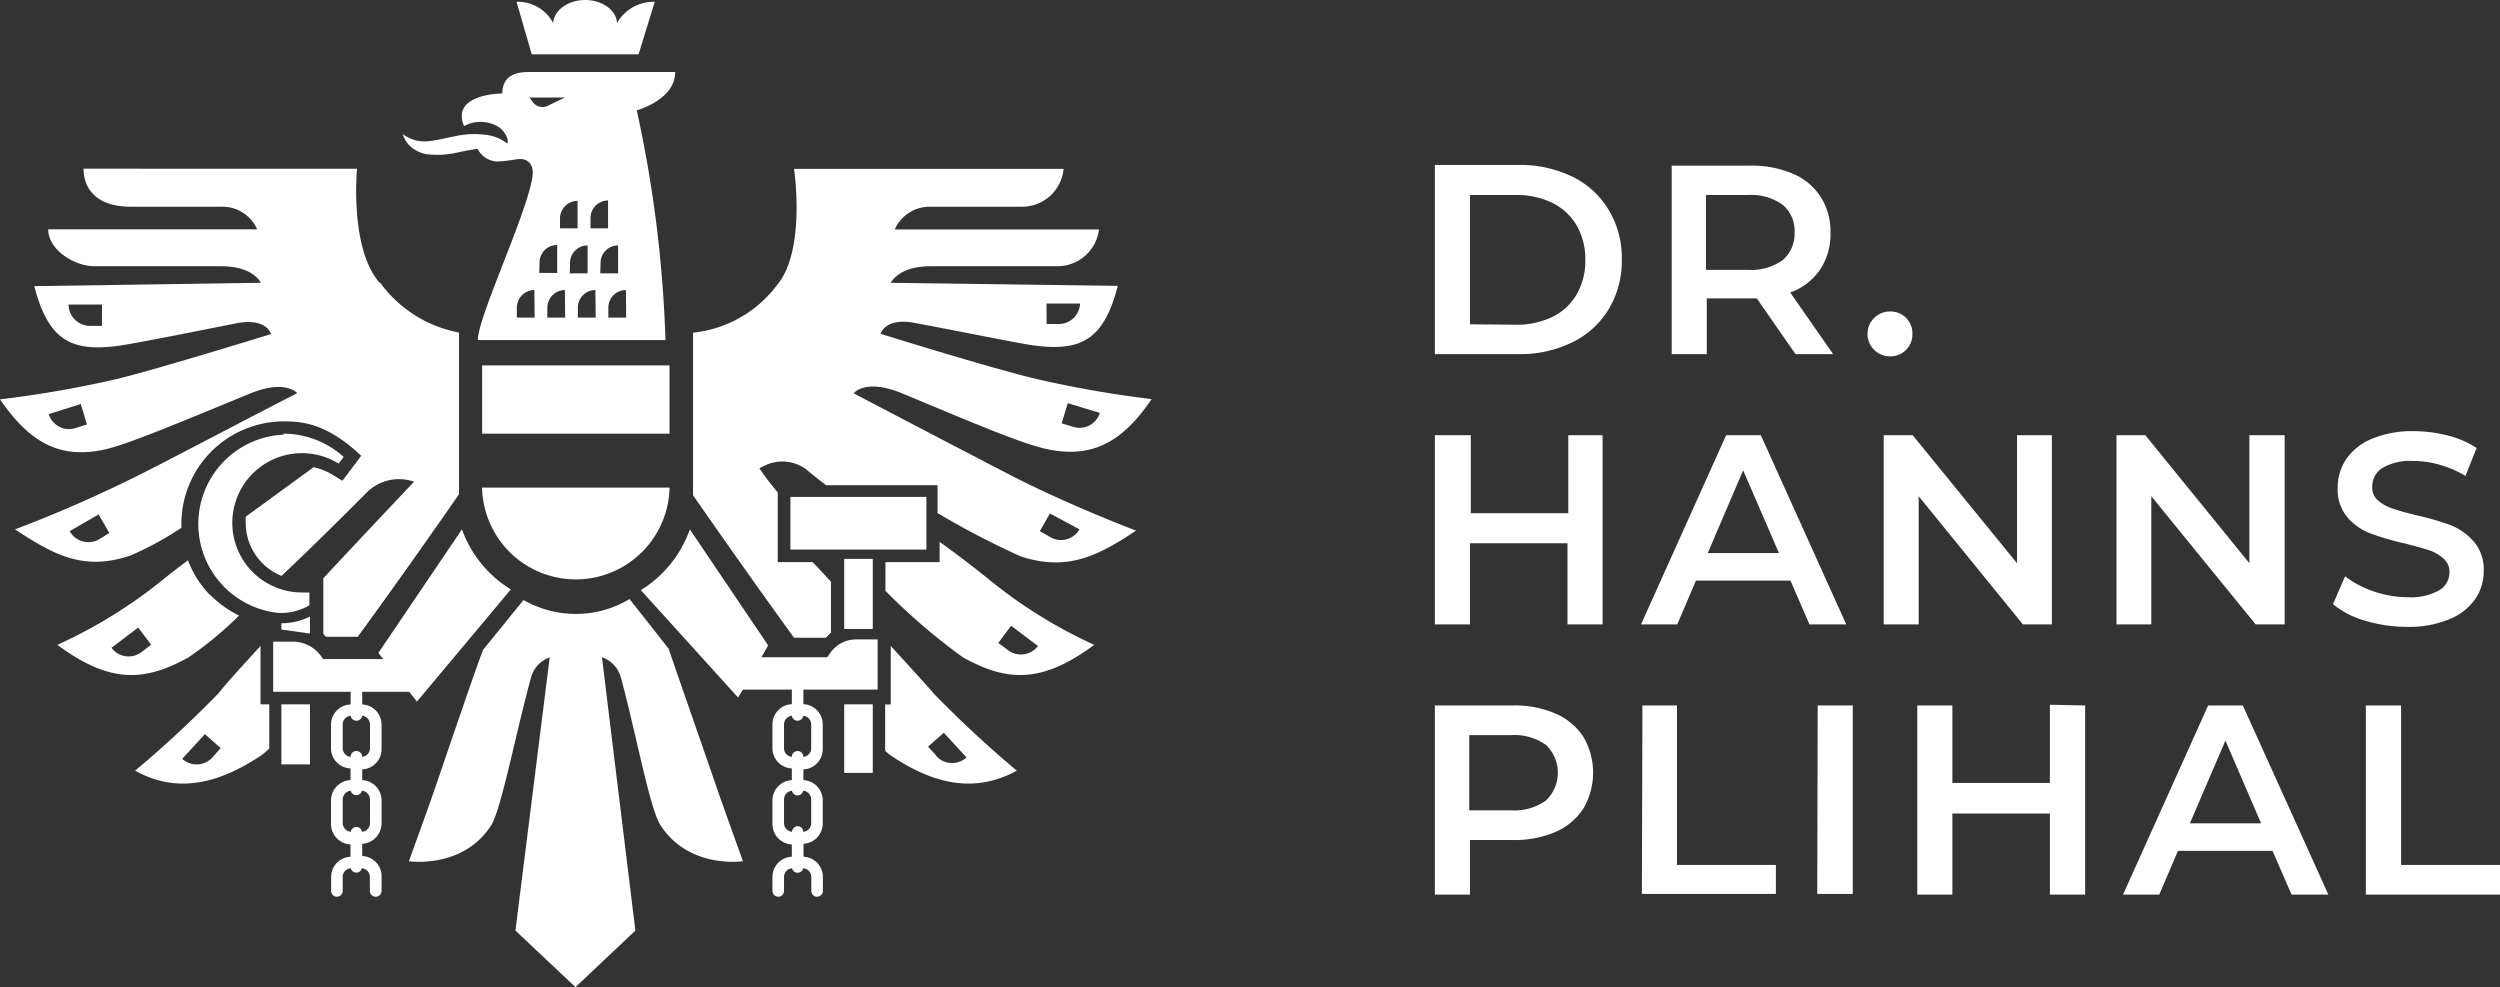 <svg id="Ebene_1" data-name="Ebene 1" xmlns="http://www.w3.org/2000/svg" viewBox="0 0 179.46 70.86"><rect x="0" y="0" width="179.46" height="70.86" fill="#333333" stroke="none"/><defs><style>.cls-1{fill:#fff;}</style></defs><path class="cls-1" d="M29.5,49.66H19.61v-3.6h1.45a2.49,2.49,0,0,1,2,1.06l.13.19H28"/><rect class="cls-1" x="20.2" y="50.56" width="2.05" height="4.31"/><rect class="cls-1" x="60.6" y="50.56" width="2.05" height="4.92"/><rect class="cls-1" x="34.61" y="26.23" width="13.45" height="4.9"/><path class="cls-1" d="M34.61,35v.12a6.73,6.73,0,0,0,13.45,0V35Z"/><path class="cls-1" d="M48.47,5.17H37.92c-1.27,0-1.86.54-1.86,1.54,0,0-3.72,0-2.75,2.34a2.48,2.48,0,0,1,2.58.13c.44.35,1,1.36,0,1.36-.44,0-1,0-1.67,0a1.66,1.66,0,0,0,1.4,1.05c1.2,0,1.78-.39,2.28,0s.34,1.1.22,1.62c-.7,3-3.82,9.64-3.82,11.2H47.77A90,90,0,0,0,45.71,7.92s2.76-.75,2.76-2.75M42.39,15.65a1.26,1.26,0,0,1,1.26-1.26v2H42.39Zm-.93-1.26v2H40.2v-.71a1.26,1.26,0,0,1,1.26-1.26M38.2,7.26,38,7h2.55l-1.2.58a.86.86,0,0,1-1.13-.29m.16,15.51H37.1v-.72a1.27,1.27,0,0,1,1.26-1.26Zm.35-3.92A1.25,1.25,0,0,1,40,17.59v2H38.71Zm1.84,3.92H39.29v-.72a1.27,1.27,0,0,1,1.26-1.26Zm.35-3.92a1.25,1.25,0,0,1,1.26-1.26v2H40.9Zm1.84,3.92H41.48v-.72a1.26,1.26,0,0,1,1.26-1.26Zm.35-3.92a1.25,1.25,0,0,1,1.26-1.26v2H43.09Zm1.84,3.92H43.67v-.72a1.26,1.26,0,0,1,1.26-1.26Z"/><path class="cls-1" d="M46.94.13a3,3,0,0,0-2.65,1.53h0C44.26.73,43.22,0,42,0s-2.25.75-2.29,1.66h0A2.86,2.86,0,0,0,37.08.13h0L38.17,3.9h7.67L47,.13Z"/><path class="cls-1" d="M28.9,9.62a3,3,0,0,0,.91.45,2.72,2.72,0,0,0,.9.07c.6-.05,1.25-.23,1.95-.36a6.3,6.3,0,0,1,2.22-.1,3.07,3.07,0,0,1,2,1.07,5.84,5.84,0,0,0-2-.14,18.23,18.23,0,0,0-2,.33,6.58,6.58,0,0,1-2.24.13,2.34,2.34,0,0,1-1.11-.5,1.9,1.9,0,0,1-.63-1"/><path class="cls-1" d="M26,61.45v-.88a1.47,1.47,0,0,0,1.39-1.46v-1.7A1.46,1.46,0,0,0,26,56v-.77a1.45,1.45,0,0,0,1.39-1.45V52A1.45,1.45,0,0,0,26,50.57v-2a.42.42,0,0,0-.42-.42.41.41,0,0,0-.41.42v2A1.45,1.45,0,0,0,23.76,52v1.71a1.45,1.45,0,0,0,1.4,1.45V56a1.46,1.46,0,0,0-1.4,1.46v1.7a1.48,1.48,0,0,0,1.4,1.46v.88a1.45,1.45,0,0,0-1.39,1.45v1a.41.41,0,0,0,.41.42.42.42,0,0,0,.42-.42v-1a.62.62,0,0,1,.58-.62.41.41,0,0,0,.4.31.4.4,0,0,0,.39-.31.62.62,0,0,1,.58.62v1a.42.42,0,1,0,.84,0v-1A1.45,1.45,0,0,0,26,61.45m-1.4-7.72V52a.63.63,0,0,1,.57-.62.42.42,0,0,0,.83,0,.63.63,0,0,1,.56.62v1.71a.63.63,0,0,1-.56.62h0a.42.42,0,0,0-.42-.42.41.41,0,0,0-.41.42h0a.63.63,0,0,1-.57-.62m0,5.38v-1.7a.64.64,0,0,1,.58-.63.41.41,0,0,0,.8,0,.64.64,0,0,1,.58.63v1.7a.62.62,0,0,1-.57.62.41.41,0,0,0-.81,0,.64.64,0,0,1-.58-.63"/><path class="cls-1" d="M57.68,61.45v-.88a1.46,1.46,0,0,0,1.38-1.46v-1.7A1.46,1.46,0,0,0,57.67,56v-.77a1.45,1.45,0,0,0,1.39-1.45V52a1.45,1.45,0,0,0-1.39-1.45v-2a.42.42,0,0,0-.42-.42.42.42,0,0,0-.41.42v2A1.45,1.45,0,0,0,55.45,52v1.71a1.45,1.45,0,0,0,1.39,1.45V56a1.46,1.46,0,0,0-1.39,1.46v1.7a1.47,1.47,0,0,0,1.39,1.46v.88a1.45,1.45,0,0,0-1.39,1.45v1a.42.42,0,0,0,.42.42.41.41,0,0,0,.41-.42v-1a.62.62,0,0,1,.58-.62.41.41,0,0,0,.8,0,.62.62,0,0,1,.58.62v1a.41.41,0,0,0,.41.42.42.42,0,0,0,.42-.42v-1a1.45,1.45,0,0,0-1.39-1.45m-1.4-7.72V52a.63.63,0,0,1,.56-.62.42.42,0,0,0,.83,0,.63.63,0,0,1,.56.62v1.71a.62.62,0,0,1-.56.62h0a.42.42,0,0,0-.42-.42.42.42,0,0,0-.41.42h0a.62.62,0,0,1-.56-.62m0,5.38v-1.7a.63.63,0,0,1,.57-.63.42.42,0,0,0,.4.34.4.4,0,0,0,.4-.34.63.63,0,0,1,.58.63v1.7a.62.62,0,0,1-.57.62.4.4,0,0,0-.8,0,.63.63,0,0,1-.58-.63"/><path class="cls-1" d="M36.67,42.31A8.39,8.39,0,0,1,33.16,38l0,0-6,8.87,2.77,3.49Z"/><path class="cls-1" d="M46,42.36A8.37,8.37,0,0,0,49.52,38l0,0,5.62,8.33-.22.39-1.33,2.35-.61,1Z"/><path class="cls-1" d="M51.51,56.72C51,55.21,48.15,47.06,48,46.57L45.19,43a7.42,7.42,0,0,1-3.85,1.07,7.55,7.55,0,0,1-3.76-1L34.7,46.62c-.23.41-3,8.59-3.52,10.1s-1.83,5.1-1.83,5.1,3.88.59,5.92-2.59C36,58,37,52.74,38.11,48.67a2.1,2.1,0,0,1,1.35-1.48L37,66.8l4.31,4.06,4.3-4.06L43.21,47.18a2.12,2.12,0,0,1,1.37,1.49c1.1,4.07,2.06,9.37,2.83,10.56,2.05,3.18,5.92,2.59,5.92,2.59s-1.29-3.59-1.82-5.1"/><path class="cls-1" d="M27.23,20.28c-2.15-2.51-1.6-8.17-1.6-8.17H6c0,1.51,1,2.73,3.4,2.73h6.46a2.73,2.73,0,0,1,2.6,1.62h-15c0,1.46,1.86,2.65,3.33,2.65h9.06c1.88,0,2.61.73,2.88,1.19l-16.27.24c1,3.82,2.58,4.76,6.07,4.28C9.63,24.66,13,24,17,23.2c2-.37,2.4.61,2.46.78-3.85,1.18-8.69,2.64-11,3.21A80.55,80.55,0,0,1,0,28.67C2,31.55,4.07,33,7.46,32.28c1.73-.37,5.92-2.16,10.42-4,2.38-1,3.29-.23,3.46-.06C17.16,30.36,12.18,33,10,34.09A97,97,0,0,1,1.08,38C3.87,39.84,6,41,9.33,39.89a23,23,0,0,0,3.69-2c0-.1,0-.2,0-.31a7.36,7.36,0,0,1,7.37-7.33c1.11,0,3,.05,5.54,2.47l-.49.65-.36.48-.5.66-.71-.43a4.21,4.21,0,0,0-1.36-.54l-4.87,3.55a3.55,3.55,0,0,0,0,.46,4.11,4.11,0,0,0,2.57,3.79c2-1.89,4.14-4,6.13-6a3.26,3.26,0,0,1,3.38-.76c-1.78,1.89-4.28,4.53-6.51,6.93v4l.19.2h2.28c3.65-5,7.27-10.23,7.27-10.23v-.11h0V23.87a9.06,9.06,0,0,1-5.67-3.59M7.32,23.39H6.46a1.54,1.54,0,0,1-1.54-1.53h2.4ZM5.41,30.73a1.52,1.52,0,0,1-1.91-1L5.8,29l.44,1.47Zm1.68,8A1.55,1.55,0,0,1,5,38.13l2.08-1.2.77,1.33Z"/><path class="cls-1" d="M15.1,42.74a7.33,7.33,0,0,1-1.61-2.52c-.72.54-1.32,1-1.78,1.38a35.3,35.3,0,0,1-7.59,4.69c3.74,2.77,6.22,2.67,9.41.9a26.06,26.06,0,0,0,3.63-3,7.59,7.59,0,0,1-2.06-1.48M10.17,46.8A1.53,1.53,0,0,1,8,46.5l1.92-1.45.93,1.23Z"/><path class="cls-1" d="M18.7,50.56V46.37c-1.4,1.53-2.51,2.75-3,3.38a79.2,79.2,0,0,1-6,5.57c3.3,1.85,6.42.64,9-1.06a5.52,5.52,0,0,0,.63-.53V50.56Zm-3.45,3.81a1.53,1.53,0,0,1-2.17.1l1.63-1.77,1.13,1Z"/><path class="cls-1" d="M61.33,28.18c.17-.17,1.08-.92,3.46.07,4.5,1.87,8.68,3.67,10.42,4,3.39.71,5.5-.73,7.46-3.6a79.05,79.05,0,0,1-8.46-1.49c-2.33-.57-7.17-2-11-3.2.06-.18.48-1.15,2.45-.78,4,.75,7.4,1.46,8.51,1.61,3.49.48,5.08-.45,6.07-4.27L63.94,20.3c.28-.45,1-1.19,2.89-1.19h9.06a3,3,0,0,0,3-2.64H64.23a2.74,2.74,0,0,1,2.6-1.63h6.46a3,3,0,0,0,3.06-2.72H57s.89,5.87-1.25,8.38a8.64,8.64,0,0,1-6,3.38v7.29h0v4.38S53.39,40.81,57,45.78h2.28l.37-.37V41.76l-1.31-1.41H55.83v-5a19.13,19.13,0,0,1-1.32-1.74h0l.39-.19a2.88,2.88,0,0,1,3.06.34c.32.29,1.34,1.07,1.34,1.07h8v2a59,59,0,0,0,6,3.12c3.29,1.06,5.46,0,8.25-1.86,0,0-4.81-1.82-8.91-3.93-2.19-1.13-7.17-3.73-11.35-5.92m15.36.7,2.3.7a1.52,1.52,0,0,1-1.91,1l-.83-.25Zm-1.53-7.15h2.41A1.53,1.53,0,0,1,76,23.26h-.87Zm.25,15.07L77.49,38a1.53,1.53,0,0,1-2.09.56l-.76-.43Z"/><path class="cls-1" d="M71,41.6c-.8-.64-2-1.59-3.55-2.7v1.45H63.56v2.06a43.71,43.71,0,0,0,5.57,4.78c3.19,1.77,5.67,1.87,9.42-.9A34.55,34.55,0,0,1,71,41.6m1.36,5.07-.7-.52.92-1.23,1.93,1.45a1.53,1.53,0,0,1-2.15.3"/><path class="cls-1" d="M67,49.75c-.54-.63-1.66-1.85-3.06-3.38v4.2h-.4v3.32a3.08,3.08,0,0,0,.45.37c2.54,1.7,5.65,2.91,9,1.06a79.2,79.2,0,0,1-6-5.57m.22,4.49-.59-.64,1.13-1,1.63,1.77a1.53,1.53,0,0,1-2.17-.1"/><path class="cls-1" d="M53.1,49.5H63V45.9H61.44a2.26,2.26,0,0,0-1.86,1l-.2.28H54.63"/><rect class="cls-1" x="60.6" y="40.12" width="2.05" height="5.03"/><rect class="cls-1" x="56.74" y="35.67" width="9.76" height="3.78"/><path class="cls-1" d="M20.2,44.74v.45l2.05.29V44.26a4.6,4.6,0,0,1-2.05.48"/><path class="cls-1" d="M20.37,31.2A6.42,6.42,0,0,0,20,44a4.07,4.07,0,0,0,2.21-.55v-.92a4.71,4.71,0,0,1-.53,0,5,5,0,1,1,2.63-9.25l.36-.48a6.48,6.48,0,0,0-4.33-1.67"/><path class="cls-1" d="M108.62,50.64H103V64.22h2.52V60.3h3.06a7.49,7.49,0,0,0,3.08-.58,4.52,4.52,0,0,0,2-1.68,5.09,5.09,0,0,0,0-5.15,4.56,4.56,0,0,0-2-1.67,7.49,7.49,0,0,0-3.08-.58m-.11,7.53h-3v-5.4h3a3.9,3.9,0,0,1,2.5.7,2.76,2.76,0,0,1,0,4,3.9,3.9,0,0,1-2.5.7m9.39,6h9.62V62.09h-7.1V50.64H117.9Zm12.59,0H133V50.64h-2.52Zm16.7-13.58v5.61h-7V50.64h-2.52V64.22h2.52V58.4h7v5.82h2.53V50.64ZM164.5,64.22h2.64L161,50.64h-2.49l-6.11,13.58H155l1.34-3.14h6.79Zm-7.3-5.12,2.55-5.94,2.56,5.94Zm12.63,5.12h9.63V62.09h-7.1V50.64h-2.53Z"/><path class="cls-1" d="M112.58,31.24v5.6h-7v-5.6H103V44.82h2.52V39h7v5.82h2.52V31.24Zm17.31,13.58h2.64L126.4,31.24h-2.49L117.8,44.82h2.6l1.34-3.14h6.79Zm-7.3-5.12,2.54-5.94,2.57,5.94Zm22.2-8.46v9.19l-7.49-9.19h-2.08V44.82h2.51v-9.2l7.48,9.2h2.08V31.24Zm16.68,0v9.19L154,31.24h-2.07V44.82h2.5v-9.2l7.49,9.2H164V31.24ZM172.8,45a7.6,7.6,0,0,0,3-.54A4.13,4.13,0,0,0,177.68,43a3.52,3.52,0,0,0,.61-2,3.06,3.06,0,0,0-.69-2.1A4.32,4.32,0,0,0,176,37.73a18.47,18.47,0,0,0-2.49-.73c-.73-.18-1.32-.34-1.74-.49a2.91,2.91,0,0,1-1.06-.58,1.19,1.19,0,0,1-.42-1,1.56,1.56,0,0,1,.73-1.34,4,4,0,0,1,2.22-.5,6.94,6.94,0,0,1,1.88.27,7.63,7.63,0,0,1,1.86.8l.8-2a6.71,6.71,0,0,0-2.08-.9,10,10,0,0,0-2.44-.31,7.51,7.51,0,0,0-3,.55,4.15,4.15,0,0,0-1.84,1.46,3.63,3.63,0,0,0-.61,2.05,3.09,3.09,0,0,0,.69,2.12,4.14,4.14,0,0,0,1.65,1.16,20.16,20.16,0,0,0,2.51.73c.74.19,1.32.35,1.75.49a3,3,0,0,1,1,.59,1.23,1.23,0,0,1,.42,1,1.46,1.46,0,0,1-.75,1.28,4.14,4.14,0,0,1-2.26.49,7.4,7.4,0,0,1-2.43-.42,7,7,0,0,1-2.05-1.08l-.87,2a6.39,6.39,0,0,0,2.32,1.19,10.52,10.52,0,0,0,3,.44"/><path class="cls-1" d="M103,25.42H109a8.47,8.47,0,0,0,3.87-.85,6.21,6.21,0,0,0,2.61-2.38,6.69,6.69,0,0,0,.94-3.56,6.67,6.67,0,0,0-.94-3.56,6.23,6.23,0,0,0-2.61-2.39,8.6,8.6,0,0,0-3.87-.84H103Zm2.52-2.14V14h3.3a5.82,5.82,0,0,1,2.63.57,4.16,4.16,0,0,1,1.74,1.63,4.83,4.83,0,0,1,.61,2.46,4.77,4.77,0,0,1-.61,2.45,4,4,0,0,1-1.74,1.63,5.82,5.82,0,0,1-2.63.57Zm26.07,2.14L128.51,21a4.42,4.42,0,0,0,2.14-1.64,4.6,4.6,0,0,0,.75-2.64,4.61,4.61,0,0,0-.7-2.58,4.42,4.42,0,0,0-2-1.67,7.52,7.52,0,0,0-3.08-.58H120V25.42h2.52v-4h3.07l.52,0,2.78,4Zm-2.77-8.75a2.48,2.48,0,0,1-.85,2,3.87,3.87,0,0,1-2.51.7h-3V14h3a3.87,3.87,0,0,1,2.51.7,2.43,2.43,0,0,1,.85,2m6.87,8.88a1.55,1.55,0,0,0,1.12-.45,1.57,1.57,0,0,0,.47-1.16,1.56,1.56,0,0,0-1.59-1.61,1.58,1.58,0,0,0-1.14.45,1.61,1.61,0,0,0,1.14,2.77"/></svg>